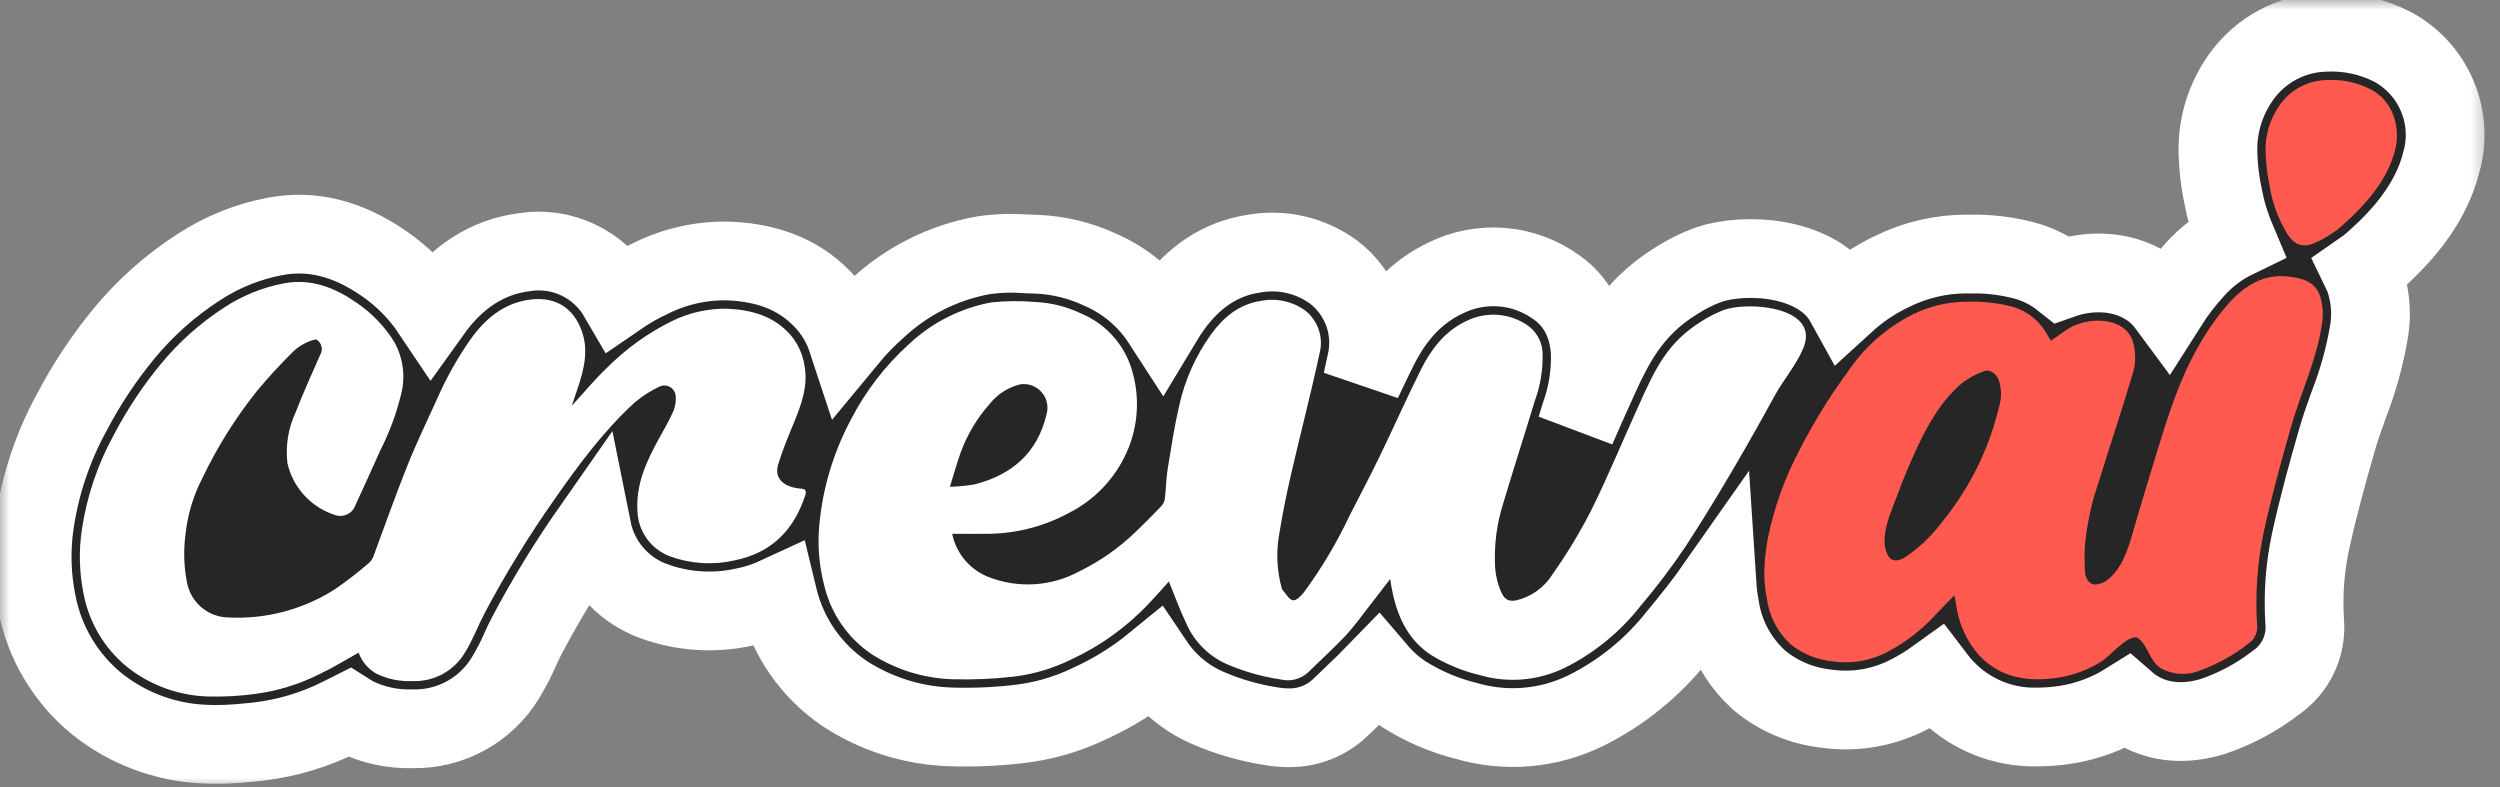<svg width="127" height="40" viewBox="0 0 127 40" fill="none" xmlns="http://www.w3.org/2000/svg">
<rect x="0" y="0" width="127" height="40" fill="#808080" stroke="none"/>
<path d="M124.032 8.194V8.2C123.451 10.534 121.779 12.225 120.576 13.292L120.547 13.318C120.36 13.481 120.163 13.633 119.959 13.774C120.047 13.955 120.122 14.143 120.182 14.336L120.192 14.372C120.421 15.141 120.479 15.951 120.363 16.745C120.145 18.072 119.785 19.373 119.293 20.624C119.076 21.232 118.869 21.808 118.711 22.373C118.274 23.886 117.776 25.677 117.376 27.507C117.091 28.842 116.99 30.209 117.078 31.571C117.131 32.172 117.023 32.777 116.766 33.324C116.509 33.87 116.111 34.338 115.614 34.681C114.648 35.426 113.566 36.006 112.41 36.398C110.506 36.976 109.177 36.472 108.398 35.945C108.27 35.859 108.149 35.765 108.033 35.664C107.07 36.266 105.994 36.663 104.871 36.828C104.422 36.895 103.97 36.929 103.516 36.931C102.635 36.956 101.759 36.795 100.945 36.457C100.131 36.119 99.398 35.613 98.793 34.972C98.633 34.805 98.484 34.629 98.344 34.445C97.922 34.749 97.478 35.022 97.015 35.26C95.711 35.95 94.221 36.209 92.761 35.997C91.527 35.861 90.361 35.37 89.402 34.584C88.3 33.607 87.58 32.274 87.365 30.818C87.296 30.456 87.25 30.09 87.226 29.722C86.576 30.65 85.874 31.519 85.198 32.337C83.945 33.923 82.355 35.21 80.543 36.107C78.663 37.025 76.507 37.209 74.498 36.624C73.39 36.35 72.332 35.902 71.365 35.295C70.852 34.961 70.389 34.555 69.991 34.089C69.597 34.497 69.202 34.872 68.824 35.234C68.595 35.454 68.362 35.673 68.135 35.897C67.782 36.246 67.362 36.521 66.901 36.705C66.439 36.89 65.946 36.98 65.449 36.97C65.185 36.969 64.921 36.948 64.66 36.905C63.511 36.735 62.389 36.413 61.324 35.948L61.291 35.932C60.214 35.453 59.293 34.68 58.634 33.701C57.636 34.517 56.536 35.201 55.362 35.735C54.197 36.299 52.942 36.656 51.654 36.792C50.522 36.919 49.382 36.963 48.244 36.925C46.336 36.855 44.483 36.264 42.887 35.218C41.218 34.081 40.026 32.37 39.541 30.41C39.531 30.368 39.518 30.326 39.508 30.284C38.959 30.539 38.382 30.727 37.788 30.844C36.243 31.184 34.632 31.07 33.149 30.517C32.37 30.221 31.678 29.733 31.139 29.096C30.6 28.46 30.232 27.698 30.068 26.88C28.859 28.608 27.758 30.409 26.771 32.273C26.667 32.463 26.564 32.696 26.451 32.938C26.229 33.447 25.974 33.941 25.688 34.416C25.199 35.229 24.504 35.898 23.674 36.356C22.843 36.813 21.906 37.043 20.958 37.022H20.942C19.932 37.051 18.931 36.832 18.026 36.385C17.922 36.33 17.822 36.272 17.725 36.21C17.586 36.281 17.447 36.349 17.302 36.417C16.002 37.072 14.599 37.495 13.154 37.668L12.921 37.694C12.323 37.752 11.667 37.817 10.975 37.817C10.778 37.817 10.577 37.81 10.377 37.801C8.386 37.716 6.475 36.999 4.92 35.754C3.349 34.469 2.274 32.676 1.881 30.685C1.6 29.339 1.557 27.953 1.755 26.592C2.045 24.609 2.687 22.694 3.652 20.938C4.387 19.534 5.264 18.21 6.268 16.984C7.362 15.651 8.658 14.497 10.108 13.564C11.283 12.798 12.597 12.269 13.975 12.009C15.853 11.66 17.657 12.109 19.503 13.386C20.459 14.04 21.281 14.871 21.925 15.833C23.185 14.071 24.763 13.053 26.616 12.814C27.551 12.661 28.51 12.796 29.367 13.201C30.224 13.605 30.937 14.261 31.413 15.08C31.946 14.714 32.508 14.394 33.094 14.123C34.325 13.516 35.686 13.22 37.058 13.26C39.175 13.354 40.785 14.055 41.975 15.406C42.448 15.945 42.808 16.575 43.032 17.256C43.508 16.679 44.029 16.14 44.59 15.646C46.085 14.26 47.945 13.332 49.95 12.969C50.686 12.863 51.431 12.84 52.172 12.898C52.327 12.904 52.485 12.911 52.64 12.914C53.761 12.957 54.863 13.223 55.88 13.696C57.171 14.251 58.268 15.177 59.032 16.357C59.193 16.089 59.368 15.824 59.552 15.568C60.651 14.045 62.029 13.147 63.645 12.895C64.361 12.76 65.098 12.774 65.808 12.937C66.519 13.1 67.188 13.408 67.773 13.842C68.465 14.378 68.986 15.103 69.273 15.929C69.561 16.756 69.603 17.648 69.393 18.497C69.332 18.788 69.267 19.082 69.202 19.373C69.464 18.814 69.733 18.248 70.014 17.689C70.861 15.982 71.979 14.815 73.431 14.126C74.317 13.685 75.307 13.493 76.294 13.572C77.281 13.65 78.228 13.996 79.034 14.572C79.764 15.07 80.66 16.043 80.783 17.854C80.823 18.947 80.655 20.037 80.288 21.067C80.217 21.3 80.146 21.536 80.071 21.772L80.207 21.462C80.482 20.834 80.76 20.207 81.042 19.587C81.901 17.679 82.784 15.73 85.14 14.272C85.662 13.934 86.219 13.657 86.802 13.444C88.629 12.823 92.398 12.975 93.731 15.393C94.44 14.745 95.242 14.206 96.109 13.793C97.292 13.207 98.595 12.902 99.915 12.904L100.038 12.908C101.046 12.88 102.052 13.007 103.022 13.286C103.645 13.477 104.227 13.783 104.738 14.188C106.187 13.674 108.033 13.706 109.393 14.776C109.662 14.991 109.901 15.24 110.105 15.516C110.518 14.865 110.988 14.252 111.508 13.683C112.091 13.035 112.795 12.505 113.58 12.125C113.287 11.428 113.069 10.702 112.931 9.959C112.78 9.251 112.694 8.53 112.672 7.806V7.748C112.636 6.389 113.041 5.055 113.826 3.946C114.31 3.253 114.95 2.683 115.695 2.283C116.439 1.883 117.268 1.663 118.113 1.641C119.311 1.582 120.504 1.842 121.569 2.394C122.571 2.943 123.361 3.814 123.807 4.866C124.255 5.919 124.334 7.091 124.032 8.194Z" fill="#262626"/>
<mask id="mask0_19_925" style="mask-type:luminance" maskUnits="userSpaceOnUse" x="0" y="0" width="127" height="40">
<path d="M126.531 0H0V40H126.531V0Z" fill="white"/>
<path d="M124.032 8.194V8.2C123.451 10.534 121.779 12.225 120.576 13.292L120.547 13.318C120.36 13.481 120.163 13.633 119.959 13.774C120.047 13.955 120.122 14.143 120.182 14.336L120.192 14.372C120.421 15.141 120.479 15.951 120.363 16.745C120.145 18.072 119.785 19.373 119.293 20.624C119.076 21.232 118.869 21.808 118.711 22.373C118.274 23.886 117.776 25.677 117.376 27.507C117.091 28.842 116.99 30.209 117.078 31.571C117.131 32.172 117.023 32.777 116.766 33.324C116.509 33.87 116.111 34.338 115.614 34.681C114.648 35.426 113.566 36.006 112.41 36.398C110.506 36.976 109.177 36.472 108.398 35.945C108.27 35.859 108.149 35.765 108.033 35.664C107.07 36.266 105.994 36.663 104.871 36.828C104.422 36.895 103.97 36.929 103.516 36.931C102.635 36.956 101.759 36.795 100.945 36.457C100.131 36.119 99.398 35.613 98.793 34.972C98.633 34.805 98.484 34.629 98.344 34.445C97.922 34.749 97.478 35.022 97.015 35.26C95.711 35.95 94.221 36.209 92.761 35.997C91.527 35.861 90.361 35.37 89.402 34.584C88.3 33.607 87.58 32.274 87.365 30.818C87.296 30.456 87.25 30.09 87.226 29.722C86.576 30.65 85.874 31.519 85.198 32.337C83.945 33.923 82.355 35.21 80.543 36.107C78.663 37.025 76.507 37.209 74.498 36.624C73.39 36.35 72.332 35.902 71.365 35.295C70.852 34.961 70.389 34.555 69.991 34.089C69.597 34.497 69.202 34.872 68.824 35.234C68.595 35.454 68.362 35.673 68.135 35.897C67.782 36.246 67.362 36.521 66.901 36.705C66.439 36.89 65.946 36.98 65.449 36.97C65.185 36.969 64.921 36.948 64.66 36.905C63.511 36.735 62.389 36.413 61.324 35.948L61.291 35.932C60.214 35.453 59.293 34.68 58.634 33.701C57.636 34.517 56.536 35.201 55.362 35.735C54.197 36.299 52.942 36.656 51.654 36.792C50.522 36.919 49.382 36.963 48.244 36.925C46.336 36.855 44.483 36.264 42.887 35.218C41.218 34.081 40.026 32.37 39.541 30.41C39.531 30.368 39.518 30.326 39.508 30.284C38.959 30.539 38.382 30.727 37.788 30.844C36.243 31.184 34.632 31.07 33.149 30.517C32.37 30.221 31.678 29.733 31.139 29.096C30.6 28.46 30.232 27.698 30.068 26.88C28.859 28.608 27.758 30.409 26.771 32.273C26.667 32.463 26.564 32.696 26.451 32.938C26.229 33.447 25.974 33.941 25.688 34.416C25.199 35.229 24.504 35.898 23.674 36.356C22.843 36.813 21.906 37.043 20.958 37.022H20.942C19.932 37.051 18.931 36.832 18.026 36.385C17.922 36.33 17.822 36.272 17.725 36.21C17.586 36.281 17.447 36.349 17.302 36.417C16.002 37.072 14.599 37.495 13.154 37.668L12.921 37.694C12.323 37.752 11.667 37.817 10.975 37.817C10.778 37.817 10.577 37.81 10.377 37.801C8.386 37.716 6.475 36.999 4.92 35.754C3.349 34.469 2.274 32.676 1.881 30.685C1.6 29.339 1.557 27.953 1.755 26.592C2.045 24.609 2.687 22.694 3.652 20.938C4.387 19.534 5.264 18.21 6.268 16.984C7.362 15.651 8.658 14.497 10.108 13.564C11.283 12.798 12.597 12.269 13.975 12.009C15.853 11.66 17.657 12.109 19.503 13.386C20.459 14.04 21.281 14.871 21.925 15.833C23.185 14.071 24.763 13.053 26.616 12.814C27.551 12.661 28.51 12.796 29.367 13.201C30.224 13.605 30.937 14.261 31.413 15.08C31.946 14.714 32.508 14.394 33.094 14.123C34.325 13.516 35.686 13.22 37.058 13.26C39.175 13.354 40.785 14.055 41.975 15.406C42.448 15.945 42.808 16.575 43.032 17.256C43.508 16.679 44.029 16.14 44.59 15.646C46.085 14.26 47.945 13.332 49.95 12.969C50.686 12.863 51.431 12.84 52.172 12.898C52.327 12.904 52.485 12.911 52.64 12.914C53.761 12.957 54.863 13.223 55.88 13.696C57.171 14.251 58.268 15.177 59.032 16.357C59.193 16.089 59.368 15.824 59.552 15.568C60.651 14.045 62.029 13.147 63.645 12.895C64.361 12.76 65.098 12.774 65.808 12.937C66.519 13.1 67.188 13.408 67.773 13.842C68.465 14.378 68.986 15.103 69.273 15.929C69.561 16.756 69.603 17.648 69.393 18.497C69.332 18.788 69.267 19.082 69.202 19.373C69.464 18.814 69.733 18.248 70.014 17.689C70.861 15.982 71.979 14.815 73.431 14.126C74.317 13.685 75.307 13.493 76.294 13.572C77.281 13.65 78.228 13.996 79.034 14.572C79.764 15.07 80.66 16.043 80.783 17.854C80.823 18.947 80.655 20.037 80.288 21.067C80.217 21.3 80.146 21.536 80.071 21.772L80.207 21.462C80.482 20.834 80.76 20.207 81.042 19.587C81.901 17.679 82.784 15.73 85.14 14.272C85.662 13.934 86.219 13.657 86.802 13.444C88.629 12.823 92.398 12.975 93.731 15.393C94.44 14.745 95.242 14.206 96.109 13.793C97.292 13.207 98.595 12.902 99.915 12.904L100.038 12.908C101.046 12.88 102.052 13.007 103.022 13.286C103.645 13.477 104.227 13.783 104.738 14.188C106.187 13.674 108.033 13.706 109.393 14.776C109.662 14.991 109.901 15.24 110.105 15.516C110.518 14.865 110.988 14.252 111.508 13.683C112.091 13.035 112.795 12.505 113.58 12.125C113.287 11.428 113.069 10.702 112.931 9.959C112.78 9.251 112.694 8.53 112.672 7.806V7.748C112.636 6.389 113.041 5.055 113.826 3.946C114.31 3.253 114.95 2.683 115.695 2.283C116.439 1.883 117.268 1.663 118.113 1.641C119.311 1.582 120.504 1.842 121.569 2.394C122.571 2.943 123.361 3.814 123.807 4.866C124.255 5.919 124.334 7.091 124.032 8.194Z" fill="black"/>
</mask>
<g mask="url(#mask0_19_925)">
<path d="M124.032 8.194V8.2C123.451 10.534 121.779 12.225 120.576 13.292L120.547 13.318C120.36 13.481 120.163 13.633 119.959 13.774C120.047 13.955 120.122 14.143 120.182 14.336L120.192 14.372C120.421 15.141 120.479 15.951 120.363 16.745C120.145 18.072 119.785 19.373 119.293 20.624C119.076 21.232 118.869 21.808 118.711 22.373C118.274 23.886 117.776 25.677 117.376 27.507C117.091 28.842 116.99 30.209 117.078 31.571C117.131 32.172 117.023 32.777 116.766 33.324C116.509 33.87 116.111 34.338 115.614 34.681C114.648 35.426 113.566 36.006 112.41 36.398C110.506 36.976 109.177 36.472 108.398 35.945C108.27 35.859 108.149 35.765 108.033 35.664C107.07 36.266 105.994 36.663 104.871 36.828C104.422 36.895 103.97 36.929 103.516 36.931C102.635 36.956 101.759 36.795 100.945 36.457C100.131 36.119 99.398 35.613 98.793 34.972C98.633 34.805 98.484 34.629 98.344 34.445C97.922 34.749 97.478 35.022 97.015 35.26C95.711 35.95 94.221 36.209 92.761 35.997C91.527 35.861 90.361 35.37 89.402 34.584C88.3 33.607 87.58 32.274 87.365 30.818C87.296 30.456 87.25 30.09 87.226 29.722C86.576 30.65 85.874 31.519 85.198 32.337C83.945 33.923 82.355 35.21 80.543 36.107C78.663 37.025 76.507 37.209 74.498 36.624C73.39 36.35 72.332 35.902 71.365 35.295C70.852 34.961 70.389 34.555 69.991 34.089C69.597 34.497 69.202 34.872 68.824 35.234C68.595 35.454 68.362 35.673 68.135 35.897C67.782 36.246 67.362 36.521 66.901 36.705C66.439 36.89 65.946 36.98 65.449 36.97C65.185 36.969 64.921 36.948 64.66 36.905C63.511 36.735 62.389 36.413 61.324 35.948L61.291 35.932C60.214 35.453 59.293 34.68 58.634 33.701C57.636 34.517 56.536 35.201 55.362 35.735C54.197 36.299 52.942 36.656 51.654 36.792C50.522 36.919 49.382 36.963 48.244 36.925C46.336 36.855 44.483 36.264 42.887 35.218C41.218 34.081 40.026 32.37 39.541 30.41C39.531 30.368 39.518 30.326 39.508 30.284C38.959 30.539 38.382 30.727 37.788 30.844C36.243 31.184 34.632 31.07 33.149 30.517C32.37 30.221 31.678 29.733 31.139 29.096C30.6 28.46 30.232 27.698 30.068 26.88C28.859 28.608 27.758 30.409 26.771 32.273C26.667 32.463 26.564 32.696 26.451 32.938C26.229 33.447 25.974 33.941 25.688 34.416C25.199 35.229 24.504 35.898 23.674 36.356C22.843 36.813 21.906 37.043 20.958 37.022H20.942C19.932 37.051 18.931 36.832 18.026 36.385C17.922 36.33 17.822 36.272 17.725 36.21C17.586 36.281 17.447 36.349 17.302 36.417C16.002 37.072 14.599 37.495 13.154 37.668L12.921 37.694C12.323 37.752 11.667 37.817 10.975 37.817C10.778 37.817 10.577 37.81 10.377 37.801C8.386 37.716 6.475 36.999 4.92 35.754C3.349 34.469 2.274 32.676 1.881 30.685C1.6 29.339 1.557 27.953 1.755 26.592C2.045 24.609 2.687 22.694 3.652 20.938C4.387 19.534 5.264 18.21 6.268 16.984C7.362 15.651 8.658 14.497 10.108 13.564C11.283 12.798 12.597 12.269 13.975 12.009C15.853 11.66 17.657 12.109 19.503 13.386C20.459 14.04 21.281 14.871 21.925 15.833C23.185 14.071 24.763 13.053 26.616 12.814C27.551 12.661 28.51 12.796 29.367 13.201C30.224 13.605 30.937 14.261 31.413 15.08C31.946 14.714 32.508 14.394 33.094 14.123C34.325 13.516 35.686 13.22 37.058 13.26C39.175 13.354 40.785 14.055 41.975 15.406C42.448 15.945 42.808 16.575 43.032 17.256C43.508 16.679 44.029 16.14 44.59 15.646C46.085 14.26 47.945 13.332 49.95 12.969C50.686 12.863 51.431 12.84 52.172 12.898C52.327 12.904 52.485 12.911 52.64 12.914C53.761 12.957 54.863 13.223 55.88 13.696C57.171 14.251 58.268 15.177 59.032 16.357C59.193 16.089 59.368 15.824 59.552 15.568C60.651 14.045 62.029 13.147 63.645 12.895C64.361 12.76 65.098 12.774 65.808 12.937C66.519 13.1 67.188 13.408 67.773 13.842C68.465 14.378 68.986 15.103 69.273 15.929C69.561 16.756 69.603 17.648 69.393 18.497C69.332 18.788 69.267 19.082 69.202 19.373C69.464 18.814 69.733 18.248 70.014 17.689C70.861 15.982 71.979 14.815 73.431 14.126C74.317 13.685 75.307 13.493 76.294 13.572C77.281 13.65 78.228 13.996 79.034 14.572C79.764 15.07 80.66 16.043 80.783 17.854C80.823 18.947 80.655 20.037 80.288 21.067C80.217 21.3 80.146 21.536 80.071 21.772L80.207 21.462C80.482 20.834 80.76 20.207 81.042 19.587C81.901 17.679 82.784 15.73 85.14 14.272C85.662 13.934 86.219 13.657 86.802 13.444C88.629 12.823 92.398 12.975 93.731 15.393C94.44 14.745 95.242 14.206 96.109 13.793C97.292 13.207 98.595 12.902 99.915 12.904L100.038 12.908C101.046 12.88 102.052 13.007 103.022 13.286C103.645 13.477 104.227 13.783 104.738 14.188C106.187 13.674 108.033 13.706 109.393 14.776C109.662 14.991 109.901 15.24 110.105 15.516C110.518 14.865 110.988 14.252 111.508 13.683C112.091 13.035 112.795 12.505 113.58 12.125C113.287 11.428 113.069 10.702 112.931 9.959C112.78 9.251 112.694 8.53 112.672 7.806V7.748C112.636 6.389 113.041 5.055 113.826 3.946C114.31 3.253 114.95 2.683 115.695 2.283C116.439 1.883 117.268 1.663 118.113 1.641C119.311 1.582 120.504 1.842 121.569 2.394C122.571 2.943 123.361 3.814 123.807 4.866C124.255 5.919 124.334 7.091 124.032 8.194Z" stroke="white" stroke-width="4"/>
</g>
<path d="M121.674 7.613C121.286 9.168 120.129 10.445 118.962 11.479C118.547 11.836 118.081 12.127 117.578 12.342C116.971 12.611 116.563 12.439 116.198 11.893C115.745 11.153 115.441 10.331 115.302 9.475C115.18 8.904 115.109 8.323 115.092 7.739C115.06 6.893 115.304 6.06 115.787 5.366C116.056 4.972 116.415 4.649 116.835 4.423C117.255 4.197 117.722 4.074 118.199 4.066C118.974 4.023 119.746 4.187 120.436 4.541C121.545 5.117 121.966 6.439 121.674 7.613Z" fill="#FF5A50"/>
<path d="M117.867 15.065C117.611 14.253 116.864 14.108 116.144 14.04C114.961 13.933 114.033 14.528 113.286 15.333C112.671 16.021 112.134 16.776 111.686 17.583C110.748 19.204 110.178 20.995 109.632 22.773C109.277 23.928 108.965 24.946 108.522 26.446C108.26 27.333 107.965 28.702 107.143 29.393C106.938 29.583 106.669 29.69 106.39 29.694C106.047 29.645 105.924 29.283 105.909 28.947C105.889 28.575 105.889 28.203 105.905 27.832C105.999 26.692 106.238 25.569 106.613 24.489C107.162 22.711 107.754 20.946 108.287 19.161C108.515 18.545 108.526 17.87 108.317 17.247C108.226 17.027 108.082 16.834 107.896 16.685C107.156 16.103 105.815 16.2 105.003 16.74C104.735 16.924 104.469 17.115 104.189 17.308C104.127 17.208 104.078 17.137 104.033 17.06C103.853 16.712 103.606 16.403 103.306 16.152C103.006 15.9 102.658 15.711 102.284 15.595C101.501 15.388 100.691 15.299 99.882 15.33C98.931 15.335 97.993 15.56 97.144 15.986C95.808 16.662 94.67 17.674 93.843 18.922C92.927 20.173 92.111 21.495 91.406 22.876C90.672 24.265 90.137 25.75 89.818 27.288C89.71 27.852 89.645 28.422 89.624 28.995C89.619 29.46 89.661 29.923 89.75 30.379C89.866 31.285 90.299 32.121 90.972 32.739C91.586 33.227 92.329 33.525 93.109 33.599C94.064 33.739 95.038 33.569 95.89 33.114C96.813 32.628 97.643 31.984 98.343 31.21C98.638 30.893 98.948 30.589 99.284 30.24C99.322 30.444 99.352 30.573 99.371 30.702C99.492 31.669 99.904 32.577 100.551 33.305C101.644 34.456 103.044 34.647 104.518 34.43C105.329 34.309 106.105 34.019 106.796 33.577C107.157 33.347 108.215 32.107 108.628 32.429C109.135 32.824 109.186 33.554 109.753 33.936C110.047 34.104 110.375 34.203 110.713 34.228C111.051 34.253 111.389 34.203 111.705 34.081C112.607 33.759 113.452 33.295 114.207 32.706C114.371 32.599 114.501 32.446 114.581 32.267C114.661 32.087 114.687 31.889 114.656 31.695C114.561 30.117 114.678 28.534 115.006 26.988C115.397 25.213 115.876 23.457 116.376 21.711C116.881 19.933 117.712 18.249 117.964 16.396C118.029 15.951 117.996 15.496 117.867 15.065ZM101.557 20.651C101.043 22.818 100.04 24.839 98.624 26.558C98.132 27.213 97.539 27.785 96.866 28.252C96.468 28.517 96.08 28.614 95.86 28.123C95.8 27.987 95.762 27.843 95.747 27.696C95.66 26.852 96.077 25.973 96.365 25.203C96.682 24.337 97.036 23.489 97.429 22.659C97.994 21.46 98.657 20.309 99.691 19.445C100.029 19.19 100.407 18.989 100.807 18.851C101.082 18.741 101.405 18.986 101.531 19.29C101.682 19.73 101.691 20.206 101.557 20.651Z" fill="#FF5A50"/>
<path d="M40.912 25.142C40.337 26.93 39.189 28.091 37.308 28.469C36.213 28.718 35.07 28.644 34.017 28.256C33.545 28.075 33.138 27.759 32.847 27.347C32.556 26.935 32.393 26.445 32.381 25.941C32.303 24.593 32.843 23.429 33.47 22.291C33.732 21.819 34.004 21.35 34.22 20.856C34.313 20.608 34.349 20.343 34.324 20.08C34.311 19.992 34.278 19.909 34.228 19.836C34.178 19.763 34.112 19.702 34.035 19.659C33.958 19.615 33.872 19.589 33.784 19.584C33.695 19.578 33.607 19.593 33.525 19.627C33.059 19.844 32.624 20.122 32.232 20.455C30.658 21.9 29.394 23.607 28.175 25.356C26.872 27.206 25.686 29.137 24.625 31.136C24.279 31.796 24.02 32.507 23.629 33.134C23.357 33.599 22.963 33.98 22.491 34.238C22.018 34.496 21.484 34.621 20.946 34.599C20.326 34.626 19.709 34.502 19.149 34.237C18.715 34.003 18.384 33.617 18.218 33.154C17.574 33.512 16.937 33.91 16.265 34.227C15.216 34.761 14.083 35.109 12.915 35.258C12.121 35.362 11.32 35.403 10.52 35.381C9.036 35.327 7.608 34.799 6.447 33.874C5.303 32.936 4.525 31.626 4.248 30.173C4.027 29.099 3.997 27.995 4.158 26.911C4.409 25.213 4.963 23.574 5.793 22.071C6.453 20.812 7.239 19.624 8.141 18.525C9.075 17.386 10.181 16.4 11.419 15.602C12.333 15.008 13.354 14.597 14.425 14.393C15.812 14.134 17.008 14.613 18.12 15.382C18.894 15.907 19.548 16.59 20.038 17.387C20.487 18.199 20.606 19.153 20.371 20.051C20.13 21.031 19.778 21.98 19.32 22.879C18.9 23.811 18.483 24.742 18.053 25.669C17.982 25.871 17.834 26.036 17.641 26.129C17.448 26.222 17.226 26.234 17.025 26.164C16.425 25.974 15.886 25.631 15.461 25.168C15.035 24.705 14.739 24.139 14.6 23.526C14.499 22.648 14.642 21.758 15.014 20.956C15.398 19.963 15.841 18.994 16.268 18.02C16.308 17.955 16.333 17.883 16.344 17.807C16.354 17.731 16.349 17.654 16.329 17.581C16.308 17.508 16.273 17.439 16.226 17.379C16.178 17.32 16.119 17.271 16.051 17.235C15.562 17.349 15.118 17.608 14.778 17.978C14.176 18.573 13.607 19.2 13.064 19.85C11.971 21.216 11.038 22.703 10.284 24.282C9.812 25.191 9.518 26.18 9.418 27.198C9.318 27.981 9.343 28.774 9.492 29.549C9.574 30.041 9.823 30.491 10.196 30.821C10.57 31.152 11.046 31.344 11.545 31.366C13.457 31.472 15.356 30.981 16.976 29.959C17.594 29.536 18.188 29.078 18.754 28.589C18.858 28.491 18.936 28.369 18.98 28.233C19.553 26.704 20.089 25.162 20.697 23.649C21.143 22.527 21.674 21.438 22.171 20.338C22.64 19.259 23.214 18.228 23.885 17.261C24.641 16.197 25.595 15.392 26.924 15.221C27.994 15.082 28.98 15.441 29.491 16.65C29.94 17.713 29.681 18.735 29.335 19.756C29.245 20.018 29.158 20.28 29.044 20.616C29.668 19.938 30.199 19.291 30.797 18.722C31.76 17.745 32.878 16.936 34.107 16.326C34.987 15.885 35.961 15.665 36.946 15.683C38.164 15.738 39.302 16.045 40.156 17.012C40.527 17.448 40.772 17.978 40.864 18.544C41.064 19.595 40.715 20.539 40.327 21.483C40.039 22.181 39.745 22.879 39.529 23.6C39.354 24.186 39.664 24.599 40.285 24.758C40.423 24.793 40.564 24.816 40.706 24.826C40.935 24.835 40.967 24.965 40.912 25.142Z" fill="white"/>
<path d="M91.65 16.649C91.14 15.507 88.624 15.386 87.586 15.74C87.175 15.894 86.784 16.094 86.418 16.336C84.682 17.41 84.064 18.789 83.25 20.59C82.442 22.368 81.698 24.179 80.832 25.928C80.256 27.052 79.602 28.135 78.873 29.167C78.458 29.838 77.794 30.317 77.026 30.499C76.571 30.589 76.383 30.386 76.222 29.988C76.073 29.623 75.982 29.237 75.953 28.844C75.888 27.715 76.034 26.583 76.383 25.507C76.897 23.784 77.45 22.074 77.971 20.354C78.245 19.607 78.379 18.816 78.365 18.02C78.368 17.742 78.307 17.468 78.187 17.217C78.066 16.967 77.889 16.748 77.67 16.578C77.213 16.244 76.672 16.043 76.108 15.996C75.544 15.95 74.978 16.061 74.473 16.316C73.399 16.827 72.698 17.739 72.184 18.773C71.456 20.228 70.8 21.718 70.089 23.18C69.601 24.192 69.074 25.187 68.563 26.186C67.916 27.56 67.137 28.868 66.238 30.092C66.096 30.273 65.844 30.525 65.682 30.496C65.488 30.467 65.333 30.172 65.168 29.988C65.14 29.954 65.12 29.915 65.11 29.872C64.863 28.981 64.82 28.046 64.984 27.137C65.149 26.109 65.356 25.084 65.592 24.069C66.057 22.042 66.588 20.028 67.024 17.991C67.137 17.59 67.128 17.166 66.999 16.77C66.871 16.375 66.627 16.027 66.3 15.77C65.974 15.537 65.603 15.374 65.21 15.291C64.818 15.209 64.413 15.209 64.021 15.291C62.944 15.46 62.152 16.113 61.522 16.985C60.75 18.059 60.202 19.277 59.912 20.567C59.663 21.634 59.498 22.721 59.32 23.807C59.239 24.308 59.236 24.819 59.175 25.326C59.157 25.467 59.097 25.599 59.003 25.704C58.573 26.154 58.137 26.593 57.687 27.024C56.836 27.844 55.861 28.525 54.798 29.041C54.105 29.412 53.34 29.629 52.556 29.678C51.772 29.728 50.986 29.607 50.252 29.325C49.778 29.146 49.356 28.85 49.027 28.464C48.698 28.078 48.472 27.614 48.371 27.117C49.001 27.117 49.609 27.124 50.217 27.117C51.655 27.101 53.067 26.732 54.329 26.041C55.518 25.435 56.484 24.469 57.09 23.28C57.775 21.953 57.94 20.419 57.552 18.977C57.38 18.295 57.05 17.663 56.589 17.131C56.128 16.599 55.549 16.183 54.898 15.915C54.17 15.571 53.381 15.375 52.577 15.34C51.836 15.276 51.092 15.284 50.353 15.363C48.796 15.652 47.355 16.38 46.198 17.461C44.969 18.567 43.953 19.89 43.202 21.363C42.334 22.997 41.798 24.787 41.624 26.629C41.521 27.682 41.607 28.745 41.879 29.768C42.214 31.168 43.056 32.394 44.242 33.208C45.476 34.009 46.904 34.457 48.374 34.505C49.398 34.535 50.424 34.493 51.442 34.378C52.458 34.263 53.446 33.974 54.365 33.525C55.877 32.833 57.241 31.854 58.38 30.641C58.736 30.269 59.075 29.878 59.379 29.539C59.67 30.247 59.932 30.981 60.265 31.679C60.666 32.587 61.388 33.315 62.292 33.725C63.167 34.107 64.089 34.371 65.033 34.511C65.277 34.574 65.532 34.577 65.777 34.517C66.022 34.458 66.248 34.339 66.436 34.172C67.06 33.557 67.71 32.966 68.318 32.335C68.658 31.959 68.978 31.565 69.278 31.155C69.721 30.589 70.157 30.014 70.62 29.413C70.671 29.707 70.707 29.956 70.762 30.201C71.05 31.453 71.583 32.539 72.698 33.273C73.456 33.738 74.281 34.081 75.146 34.288C76.591 34.715 78.143 34.584 79.497 33.922C80.989 33.176 82.297 32.108 83.328 30.796C84.155 29.822 84.927 28.802 85.64 27.741C86.722 26.08 87.745 24.369 88.734 22.646C89.237 21.769 89.727 20.885 90.212 19.999C90.61 19.275 91.673 18 91.737 17.186C91.754 17.003 91.724 16.818 91.65 16.649ZM48.804 22.982C49.137 22.072 49.639 21.233 50.285 20.509C50.673 20.023 51.21 19.678 51.814 19.526C52.014 19.494 52.219 19.512 52.411 19.58C52.602 19.648 52.773 19.763 52.908 19.914C53.043 20.066 53.137 20.249 53.182 20.447C53.227 20.645 53.221 20.851 53.165 21.046C52.703 23.012 51.4 24.124 49.506 24.608C49.092 24.678 48.674 24.718 48.255 24.728C48.455 24.082 48.61 23.526 48.804 22.982Z" fill="white"/>
</svg>
